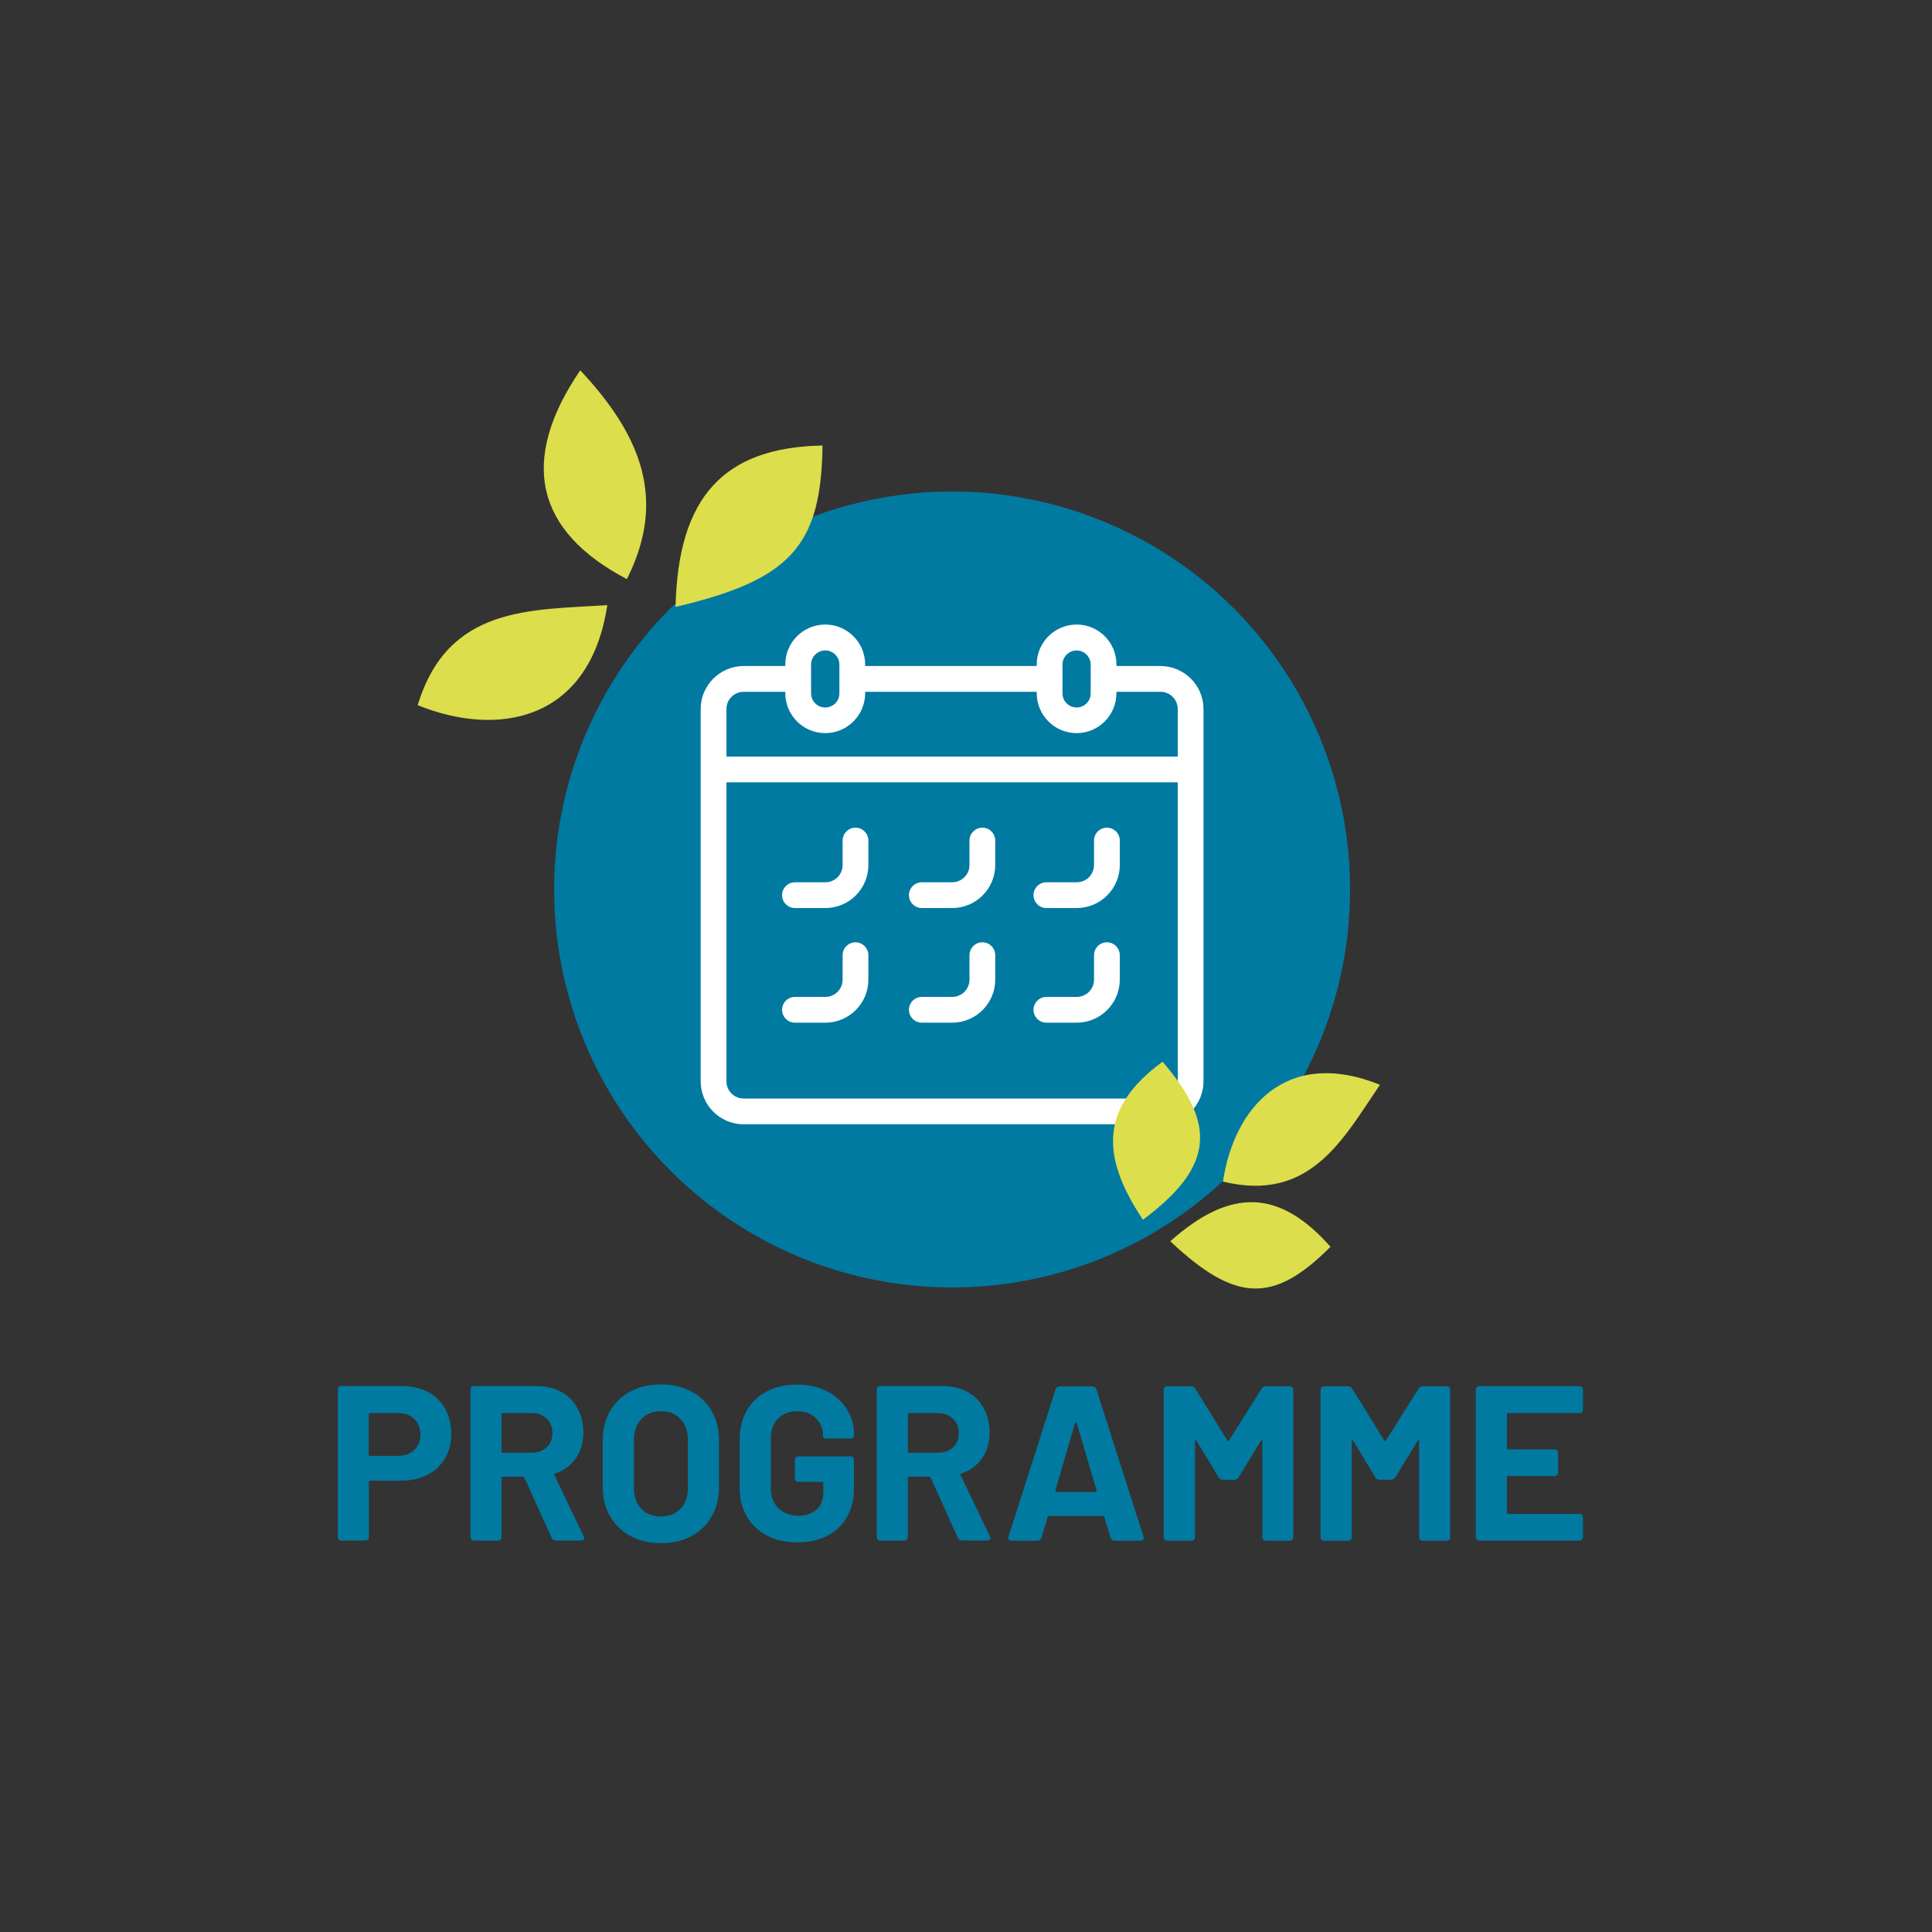 <?xml version="1.0" encoding="UTF-8"?>
<!-- Generator: Adobe Illustrator 27.6.1, SVG Export Plug-In . SVG Version: 6.00 Build 0)  -->
<svg xmlns="http://www.w3.org/2000/svg" xmlns:xlink="http://www.w3.org/1999/xlink" version="1.1" id="Calque_1" x="0px" y="0px" viewBox="0 0 150 150" style="enable-background:new 0 0 150 150;" xml:space="preserve">
<rect x="0" y="0" width="150" height="150" fill="#333333" stroke="none"/>
<style type="text/css">
	.st0{fill:#007AA1;}
	.st1{fill:#DCDE4B;}
	.st2{fill:#FFFFFF;}
</style>
<g>
	<circle class="st0" cx="73.92" cy="69.06" r="30.9"></circle>
	<g>
		<path class="st0" d="M33.24,108.08c0.57,0.31,1.01,0.74,1.33,1.31c0.31,0.57,0.47,1.21,0.47,1.94c0,0.72-0.16,1.35-0.49,1.9    s-0.78,0.97-1.37,1.28c-0.59,0.3-1.26,0.45-2.03,0.45h-2.41c-0.07,0-0.1,0.03-0.1,0.1v4.26c0,0.19-0.1,0.29-0.29,0.29h-1.83    c-0.19,0-0.29-0.1-0.29-0.29v-11.42c0-0.19,0.1-0.29,0.29-0.29h4.74C32.01,107.62,32.67,107.77,33.24,108.08z M32.16,112.58    c0.32-0.3,0.48-0.7,0.48-1.19c0-0.5-0.16-0.91-0.48-1.22c-0.32-0.31-0.74-0.46-1.27-0.46h-2.16c-0.07,0-0.1,0.03-0.1,0.1v3.12    c0,0.07,0.03,0.1,0.1,0.1h2.16C31.42,113.03,31.84,112.88,32.16,112.58z"></path>
		<path class="st0" d="M42.83,119.4l-2.11-4.66c-0.02-0.06-0.06-0.09-0.12-0.09h-1.56c-0.07,0-0.1,0.04-0.1,0.1v4.57    c0,0.19-0.1,0.29-0.29,0.29h-1.83c-0.19,0-0.29-0.1-0.29-0.29v-11.42c0-0.19,0.1-0.29,0.29-0.29h4.81c0.73,0,1.37,0.15,1.93,0.45    s0.98,0.73,1.28,1.28s0.45,1.18,0.45,1.88c0,0.78-0.19,1.44-0.58,2c-0.39,0.56-0.92,0.95-1.61,1.18    c-0.03,0.01-0.06,0.03-0.07,0.06c-0.01,0.03-0.01,0.05,0.02,0.08l2.26,4.73c0.03,0.05,0.05,0.1,0.05,0.15    c0,0.06-0.02,0.1-0.07,0.14s-0.11,0.05-0.19,0.05h-1.93C43.02,119.62,42.91,119.55,42.83,119.4z M38.94,109.81v2.88    c0,0.07,0.03,0.1,0.1,0.1h2.23c0.48,0,0.87-0.14,1.17-0.42c0.3-0.28,0.45-0.65,0.45-1.1c0-0.46-0.15-0.83-0.45-1.12    s-0.69-0.44-1.17-0.44h-2.23C38.98,109.71,38.94,109.74,38.94,109.81z"></path>
		<path class="st0" d="M48.95,119.26c-0.68-0.37-1.21-0.88-1.58-1.53c-0.38-0.66-0.57-1.41-0.57-2.27v-3.67    c0-0.84,0.19-1.59,0.57-2.24c0.38-0.65,0.9-1.16,1.58-1.52c0.68-0.36,1.46-0.54,2.35-0.54c0.9,0,1.69,0.18,2.37,0.54    c0.68,0.36,1.21,0.86,1.58,1.52c0.38,0.65,0.57,1.4,0.57,2.24v3.67c0,0.86-0.19,1.62-0.57,2.28s-0.91,1.17-1.58,1.53    c-0.68,0.36-1.47,0.54-2.37,0.54C50.42,119.81,49.63,119.63,48.95,119.26z M52.83,117.14c0.39-0.4,0.58-0.93,0.58-1.59v-3.77    c0-0.66-0.19-1.2-0.57-1.6c-0.38-0.41-0.89-0.61-1.53-0.61c-0.63,0-1.13,0.2-1.52,0.61s-0.57,0.94-0.57,1.6v3.77    c0,0.66,0.19,1.19,0.57,1.59c0.38,0.4,0.89,0.6,1.52,0.6S52.44,117.54,52.83,117.14z"></path>
		<path class="st0" d="M59.56,119.23c-0.67-0.35-1.2-0.85-1.57-1.48s-0.56-1.37-0.56-2.2v-3.84c0-0.83,0.19-1.57,0.56-2.21    s0.89-1.13,1.57-1.48c0.67-0.35,1.45-0.52,2.33-0.52c0.87,0,1.64,0.17,2.3,0.51c0.67,0.34,1.19,0.81,1.56,1.4s0.56,1.24,0.56,1.96    v0.03c0,0.19-0.1,0.29-0.29,0.29h-1.83c-0.09,0-0.16-0.01-0.21-0.04s-0.08-0.06-0.08-0.09v-0.12c0-0.53-0.18-0.97-0.55-1.33    c-0.37-0.36-0.85-0.54-1.46-0.54c-0.62,0-1.11,0.19-1.48,0.57s-0.56,0.88-0.56,1.5v3.97c0,0.62,0.2,1.12,0.6,1.5    s0.91,0.57,1.52,0.57c0.59,0,1.07-0.16,1.42-0.47c0.35-0.31,0.53-0.75,0.53-1.31v-0.75c0-0.07-0.03-0.1-0.1-0.1h-1.82    c-0.19,0-0.29-0.1-0.29-0.29v-1.4c0-0.19,0.1-0.29,0.29-0.29h4.01c0.19,0,0.29,0.1,0.29,0.29v2.17c0,0.87-0.18,1.62-0.55,2.26    c-0.37,0.64-0.88,1.13-1.55,1.46c-0.67,0.34-1.44,0.5-2.32,0.5S60.23,119.58,59.56,119.23z"></path>
		<path class="st0" d="M74.37,119.4l-2.11-4.66c-0.02-0.06-0.06-0.09-0.12-0.09h-1.56c-0.07,0-0.1,0.04-0.1,0.1v4.57    c0,0.19-0.1,0.29-0.29,0.29h-1.83c-0.19,0-0.29-0.1-0.29-0.29v-11.42c0-0.19,0.1-0.29,0.29-0.29h4.81c0.73,0,1.37,0.15,1.93,0.45    s0.98,0.73,1.28,1.28s0.45,1.18,0.45,1.88c0,0.78-0.19,1.44-0.58,2c-0.39,0.56-0.92,0.95-1.61,1.18    c-0.03,0.01-0.06,0.03-0.07,0.06c-0.01,0.03-0.01,0.05,0.02,0.08l2.26,4.73c0.03,0.05,0.05,0.1,0.05,0.15    c0,0.06-0.02,0.1-0.07,0.14s-0.11,0.05-0.19,0.05h-1.93C74.57,119.62,74.45,119.55,74.37,119.4z M70.49,109.81v2.88    c0,0.07,0.03,0.1,0.1,0.1h2.23c0.48,0,0.87-0.14,1.17-0.42c0.3-0.28,0.45-0.65,0.45-1.1c0-0.46-0.15-0.83-0.45-1.12    s-0.69-0.44-1.17-0.44h-2.23C70.52,109.71,70.49,109.74,70.49,109.81z"></path>
		<path class="st0" d="M86.22,119.38l-0.48-1.59c-0.01-0.06-0.05-0.09-0.1-0.09h-4.2c-0.06,0-0.09,0.03-0.1,0.09l-0.48,1.59    c-0.06,0.16-0.17,0.24-0.33,0.24h-1.99c-0.1,0-0.18-0.03-0.22-0.09c-0.05-0.06-0.05-0.14-0.02-0.23l3.65-11.42    c0.06-0.16,0.17-0.24,0.33-0.24h2.52c0.16,0,0.27,0.08,0.33,0.24l3.65,11.42c0.01,0.02,0.02,0.06,0.02,0.1    c0,0.07-0.02,0.12-0.07,0.16c-0.04,0.04-0.11,0.06-0.19,0.06h-1.99C86.39,119.62,86.28,119.54,86.22,119.38z M82.03,115.84h3.03    c0.07,0,0.1-0.04,0.08-0.12l-1.54-5.22c-0.01-0.04-0.03-0.07-0.06-0.07c-0.03,0-0.05,0.02-0.08,0.07l-1.52,5.22    C81.93,115.8,81.96,115.84,82.03,115.84z"></path>
		<path class="st0" d="M90.35,119.33v-11.41c0-0.19,0.1-0.29,0.29-0.29h1.83c0.15,0,0.26,0.06,0.34,0.19l2.48,4.01    c0.02,0.03,0.05,0.05,0.08,0.05s0.05-0.02,0.06-0.05l2.52-4.01c0.08-0.13,0.19-0.19,0.34-0.19h1.83c0.19,0,0.29,0.1,0.29,0.29    v11.41c0,0.19-0.1,0.29-0.29,0.29H98.3c-0.19,0-0.29-0.1-0.29-0.29v-7.42c0-0.05-0.01-0.07-0.04-0.09    c-0.03-0.01-0.05,0.01-0.08,0.05l-1.73,2.83c-0.08,0.13-0.19,0.19-0.34,0.19h-0.87c-0.15,0-0.26-0.06-0.34-0.19l-1.71-2.83    c-0.02-0.05-0.05-0.06-0.08-0.05c-0.03,0.01-0.04,0.04-0.04,0.09v7.42c0,0.19-0.1,0.29-0.29,0.29h-1.83    C90.45,119.62,90.35,119.53,90.35,119.33z"></path>
		<path class="st0" d="M102.53,119.33v-11.41c0-0.19,0.1-0.29,0.29-0.29h1.83c0.15,0,0.26,0.06,0.34,0.19l2.48,4.01    c0.02,0.03,0.05,0.05,0.08,0.05s0.05-0.02,0.06-0.05l2.52-4.01c0.08-0.13,0.19-0.19,0.34-0.19h1.83c0.19,0,0.29,0.1,0.29,0.29    v11.41c0,0.19-0.1,0.29-0.29,0.29h-1.83c-0.19,0-0.29-0.1-0.29-0.29v-7.42c0-0.05-0.01-0.07-0.04-0.09    c-0.03-0.01-0.05,0.01-0.08,0.05l-1.73,2.83c-0.08,0.13-0.19,0.19-0.34,0.19h-0.87c-0.15,0-0.26-0.06-0.34-0.19l-1.71-2.83    c-0.02-0.05-0.05-0.06-0.08-0.05c-0.03,0.01-0.04,0.04-0.04,0.09v7.42c0,0.19-0.1,0.29-0.29,0.29h-1.83    C102.62,119.62,102.53,119.53,102.53,119.33z"></path>
		<path class="st0" d="M122.61,109.71h-5.51c-0.07,0-0.1,0.03-0.1,0.1v2.62c0,0.07,0.03,0.1,0.1,0.1h3.58c0.19,0,0.29,0.1,0.29,0.29    v1.49c0,0.19-0.1,0.29-0.29,0.29h-3.58c-0.07,0-0.1,0.03-0.1,0.1v2.74c0,0.07,0.03,0.1,0.1,0.1h5.51c0.19,0,0.29,0.1,0.29,0.29    v1.49c0,0.19-0.1,0.29-0.29,0.29h-7.74c-0.19,0-0.29-0.1-0.29-0.29v-11.41c0-0.19,0.1-0.29,0.29-0.29h7.74    c0.19,0,0.29,0.1,0.29,0.29v1.49C122.91,109.61,122.81,109.71,122.61,109.71z"></path>
	</g>
	<path class="st1" d="M47.15,46.98c-1.37,9.07-8.54,10.28-14.72,7.77C34.78,47,41.22,47.38,47.15,46.98 M63.86,47.18"></path>
	<g>
		<path class="st1" d="M52.45,47.12c0.19-8.56,3.77-12.39,11.41-12.53C63.76,42.4,61.38,45.02,52.45,47.12    C52.52,47.19,52.45,47.12,52.45,47.12z"></path>
		<path class="st1" d="M45.05,28.75c4.75,5.07,6.73,10.05,3.62,16.21C41.6,41.26,40.26,35.78,45.05,28.75z"></path>
	</g>
	<path class="st1" d="M90.86,96.37c4.73-4.21,8.51-4.01,12.44,0.43C98.9,101.21,95.95,101.17,90.86,96.37z"></path>
	<path class="st2" d="M90.1,87.29H57.74c-1.84,0-3.34-1.5-3.34-3.34v-28.9c0-1.84,1.5-3.34,3.34-3.34H90.1   c1.84,0,3.34,1.5,3.34,3.34v28.9C93.44,85.79,91.94,87.29,90.1,87.29z M57.74,53.71c-0.74,0-1.34,0.6-1.34,1.34v28.9   c0,0.74,0.6,1.34,1.34,1.34H90.1c0.74,0,1.34-0.6,1.34-1.34v-28.9c0-0.74-0.6-1.34-1.34-1.34H57.74z"></path>
	<g>
		<path class="st0" d="M64.07,55.92L64.07,55.92c-1.16,0-2.1-0.94-2.1-2.1v-2.23c0-1.16,0.94-2.1,2.1-2.1l0,0    c1.16,0,2.1,0.94,2.1,2.1v2.23C66.17,54.98,65.23,55.92,64.07,55.92z"></path>
		<path class="st2" d="M64.07,56.92c-1.71,0-3.1-1.39-3.1-3.1v-2.23c0-1.71,1.39-3.1,3.1-3.1s3.1,1.39,3.1,3.1v2.23    C67.17,55.53,65.78,56.92,64.07,56.92z M64.07,50.5c-0.6,0-1.1,0.49-1.1,1.1v2.23c0,0.6,0.49,1.1,1.1,1.1s1.1-0.49,1.1-1.1v-2.23    C65.17,50.99,64.68,50.5,64.07,50.5z"></path>
	</g>
	<g>
		<path class="st0" d="M83.59,55.92L83.59,55.92c-1.16,0-2.1-0.94-2.1-2.1v-2.23c0-1.16,0.94-2.1,2.1-2.1l0,0    c1.16,0,2.1,0.94,2.1,2.1v2.23C85.68,54.98,84.75,55.92,83.59,55.92z"></path>
		<path class="st2" d="M83.59,56.92c-1.71,0-3.1-1.39-3.1-3.1v-2.23c0-1.71,1.39-3.1,3.1-3.1c1.71,0,3.09,1.39,3.09,3.1v2.23    C86.68,55.53,85.29,56.92,83.59,56.92z M83.59,50.5c-0.6,0-1.1,0.49-1.1,1.1v2.23c0,0.6,0.49,1.1,1.1,1.1    c0.6,0,1.09-0.49,1.09-1.1v-2.23C84.68,50.99,84.19,50.5,83.59,50.5z"></path>
	</g>
	<g>
		<line class="st2" x1="55.4" y1="59.74" x2="92.44" y2="59.74"></line>
		<rect x="55.4" y="58.74" class="st2" width="37.04" height="2"></rect>
	</g>
	<g>
		<path class="st2" d="M73.93,70.5h-2.36c-0.55,0-1-0.45-1-1s0.45-1,1-1h2.36c0.74,0,1.34-0.6,1.34-1.34v-1.9c0-0.55,0.45-1,1-1    c0.55,0,1,0.45,1,1v1.9C77.27,69,75.77,70.5,73.93,70.5z"></path>
		<path class="st2" d="M73.93,79.4h-2.36c-0.55,0-1-0.45-1-1s0.45-1,1-1h2.36c0.74,0,1.34-0.6,1.34-1.34v-1.9c0-0.55,0.45-1,1-1    c0.55,0,1,0.45,1,1v1.9C77.27,77.9,75.77,79.4,73.93,79.4z"></path>
	</g>
	<g>
		<path class="st2" d="M83.6,70.5h-2.36c-0.55,0-1-0.45-1-1s0.45-1,1-1h2.36c0.74,0,1.34-0.6,1.34-1.34v-1.9c0-0.55,0.45-1,1-1    s1,0.45,1,1v1.9C86.94,69,85.44,70.5,83.6,70.5z"></path>
		<path class="st2" d="M83.6,79.4h-2.36c-0.55,0-1-0.45-1-1s0.45-1,1-1h2.36c0.74,0,1.34-0.6,1.34-1.34v-1.9c0-0.55,0.45-1,1-1    s1,0.45,1,1v1.9C86.94,77.9,85.44,79.4,83.6,79.4z"></path>
	</g>
	<g>
		<path class="st2" d="M64.08,70.5h-2.36c-0.55,0-1-0.45-1-1s0.45-1,1-1h2.36c0.74,0,1.34-0.6,1.34-1.34v-1.9c0-0.55,0.45-1,1-1    s1,0.45,1,1v1.9C67.42,69,65.93,70.5,64.08,70.5z"></path>
		<path class="st2" d="M64.08,79.4h-2.36c-0.55,0-1-0.45-1-1s0.45-1,1-1h2.36c0.74,0,1.34-0.6,1.34-1.34v-1.9c0-0.55,0.45-1,1-1    s1,0.45,1,1v1.9C67.42,77.9,65.93,79.4,64.08,79.4z"></path>
	</g>
	<path class="st1" d="M107.14,84.22c-2.88,4.23-5.41,9.16-12.19,7.52C95.79,86.06,99.82,81.27,107.14,84.22"></path>
	<path class="st1" d="M88.74,94.7c-3.52-5.25-3.07-8.9,1.52-12.27C94.46,87.31,94.26,90.58,88.74,94.7   C89,94.77,88.74,94.7,88.74,94.7z"></path>
</g>
</svg>
